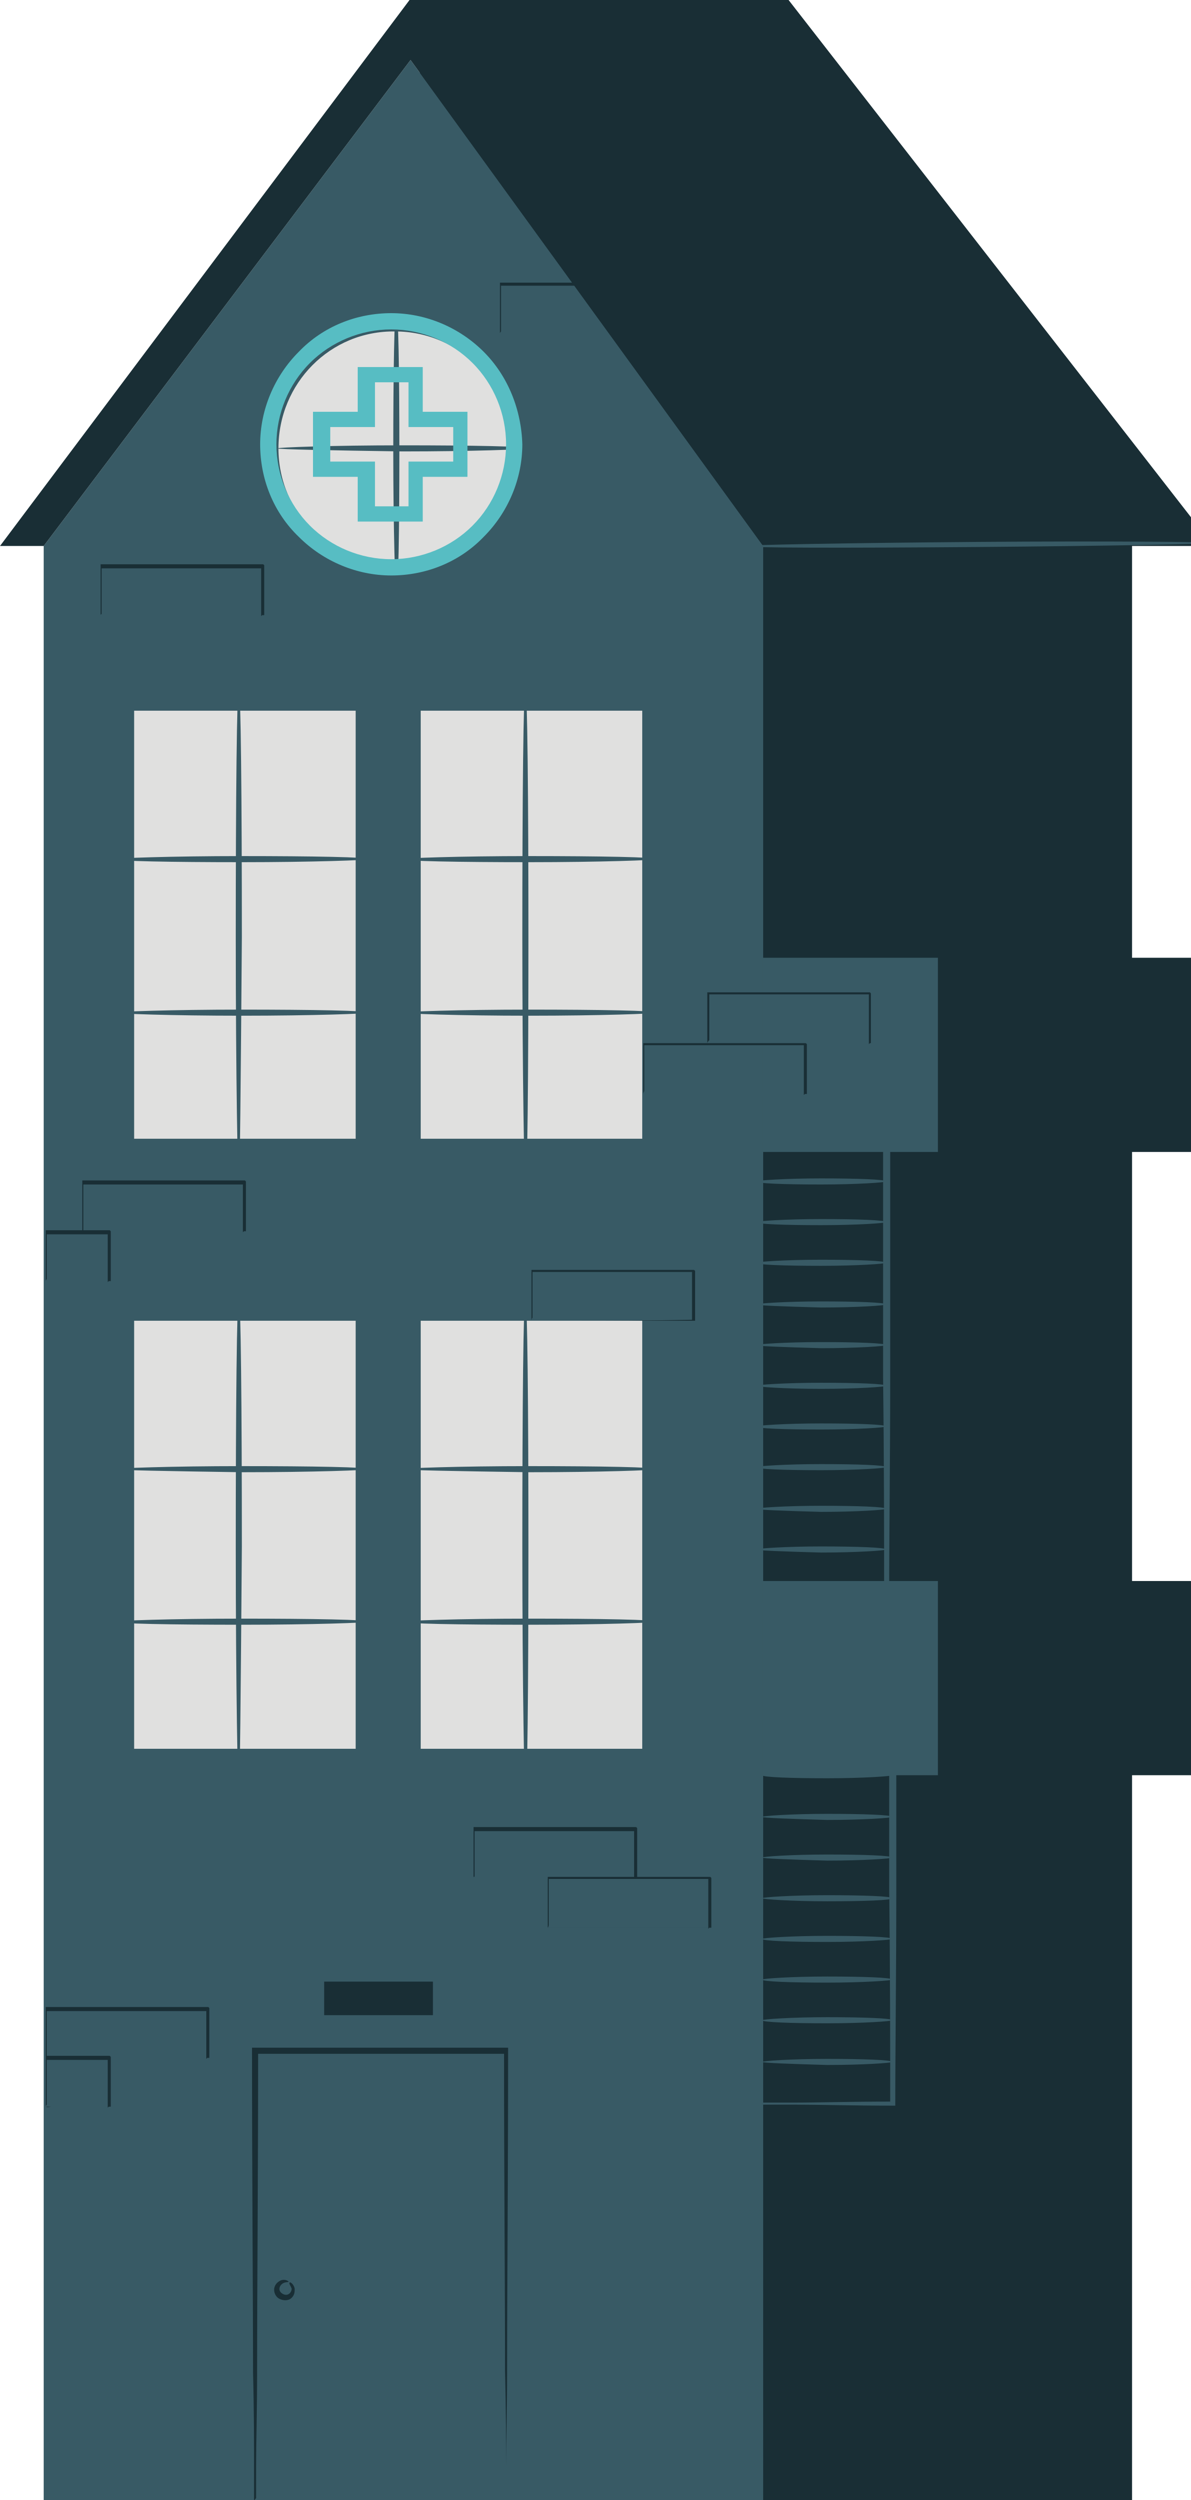 <?xml version="1.0" encoding="utf-8"?>
<!-- Generator: Adobe Illustrator 24.0.2, SVG Export Plug-In . SVG Version: 6.00 Build 0)  -->
<svg version="1.1" id="Calque_1" xmlns="http://www.w3.org/2000/svg" xmlns:xlink="http://www.w3.org/1999/xlink" x="0px" y="0px"
	 viewBox="0 0 117.2 245.9" style="enable-background:new 0 0 117.2 245.9;" xml:space="preserve">
<style type="text/css">
	.st0{fill:#192E35;}
	.st1{fill:#385A65;}
	.st2{fill:#E0E0DF;}
	.st3{fill:#57BDC3;}
</style>
<g>
	<polygon class="st0" points="40.3,0 55.8,0 111.4,53.7 111.4,246.5 75.1,246.5 	"/>
	<path class="st1" d="M74.1,156.5c0,0,0-0.1,0-0.2c0-0.2,0-0.4,0-0.7c0-0.7,0-1.6,0-2.7c0-2.4,0-5.9-0.1-10.2c0-8.8-0.1-21-0.1-35
		v-0.3h0.3c4.2,0,8.6,0,13.1,0c0.5,0.5,0.1,0.1,0.3,0.3v0v0v0.1v0.1v0.2v0.5v0.9c0,0.6,0,1.2,0,1.9c0,1.2,0,2.5,0,3.7
		c0,2.4,0,4.8,0,7.1c0,4.7,0,9.1,0,13.3c0,8.3-0.1,15.6-0.1,21.1v0.2l-0.2,0c-4.1,0-7.4-0.1-9.7-0.1c-1.1,0-1.9,0-2.5,0
		c-0.3,0-0.5,0-0.6,0C74.2,156.5,74.1,156.5,74.1,156.5s0.1,0,0.2,0c0.2,0,0.4,0,0.7,0c0.6,0,1.5,0,2.6,0c2.3,0,5.5-0.1,9.6-0.1
		l-0.2,0.2c0-5.6,0-12.8-0.1-21.1c0-4.2,0-8.6,0-13.3c0-2.3,0-4.7,0-7.1c0-1.2,0-2.4,0-3.7c0-0.6,0-1.2,0-1.9v-0.9V108v-0.2v-0.1
		v-0.1v0v0c0.1,0.1-0.3-0.3,0.3,0.2c-4.5,0-8.9,0-13.1,0l0.3-0.3c0,13.9-0.1,26.1-0.1,34.9c0,4.4-0.1,7.8-0.1,10.3
		c0,1.2,0,2.1,0,2.8c0,0.3,0,0.5,0,0.7C74.1,156.4,74.1,156.4,74.1,156.5"/>
	<path class="st1" d="M74.4,112.2c0-0.1,2.9-0.3,6.4-0.3c3.5,0,6.4,0.1,6.4,0.3c0,0.1-2.9,0.3-6.4,0.3
		C77.2,112.5,74.4,112.3,74.4,112.2"/>
	<path class="st1" d="M74.4,116.2c0-0.1,2.9-0.3,6.4-0.3c3.5,0,6.4,0.1,6.4,0.3c0,0.1-2.9,0.3-6.4,0.3
		C77.2,116.5,74.4,116.4,74.4,116.2"/>
	<path class="st1" d="M74.4,120.2c0-0.1,2.9-0.3,6.4-0.3c3.5,0,6.4,0.1,6.4,0.3c0,0.1-2.9,0.3-6.4,0.3
		C77.2,120.5,74.4,120.4,74.4,120.2"/>
	<path class="st1" d="M74.4,124.2c0-0.1,2.9-0.3,6.4-0.3c3.5,0,6.4,0.1,6.4,0.3c0,0.1-2.9,0.3-6.4,0.3
		C77.2,124.5,74.4,124.4,74.4,124.2"/>
	<path class="st1" d="M74.4,128.3c0-0.1,2.9-0.3,6.4-0.3c3.5,0,6.4,0.1,6.4,0.3c0,0.1-2.9,0.3-6.4,0.3
		C77.2,128.5,74.4,128.4,74.4,128.3"/>
	<path class="st1" d="M74.4,132.3c0-0.1,2.9-0.3,6.4-0.3c3.5,0,6.4,0.1,6.4,0.3c0,0.1-2.9,0.3-6.4,0.3
		C77.2,132.5,74.4,132.4,74.4,132.3"/>
	<path class="st1" d="M74.4,136.3c0-0.1,2.9-0.3,6.4-0.3c3.5,0,6.4,0.1,6.4,0.3c0,0.1-2.9,0.3-6.4,0.3
		C77.2,136.6,74.4,136.4,74.4,136.3"/>
	<path class="st1" d="M74.4,140.3c0-0.1,2.9-0.3,6.4-0.3c3.5,0,6.4,0.1,6.4,0.3c0,0.1-2.9,0.3-6.4,0.3
		C77.2,140.6,74.4,140.5,74.4,140.3"/>
	<path class="st1" d="M74.4,144.3c0-0.1,2.9-0.3,6.4-0.3c3.5,0,6.4,0.1,6.4,0.3c0,0.1-2.9,0.3-6.4,0.3
		C77.2,144.6,74.4,144.5,74.4,144.3"/>
	<path class="st1" d="M74.4,148.4c0-0.1,2.9-0.3,6.4-0.3c3.5,0,6.4,0.1,6.4,0.3c0,0.1-2.9,0.3-6.4,0.3
		C77.2,148.6,74.4,148.5,74.4,148.4"/>
	<path class="st1" d="M74.4,152.4c0-0.1,2.9-0.3,6.4-0.3c3.5,0,6.4,0.1,6.4,0.3c0,0.1-2.9,0.3-6.4,0.3
		C77.2,152.6,74.4,152.5,74.4,152.4"/>
	<path class="st1" d="M74.7,206.8c0,0,0-0.1,0-0.2c0-0.2,0-0.4,0-0.7c0-0.7,0-1.6,0-2.7c0-2.4,0-5.9-0.1-10.2c0-8.8-0.1-21-0.1-35
		v-0.3h0.3c4.2,0,8.6,0,13.1,0c0.5,0.5,0.1,0.2,0.3,0.3v0v0v0.1v0.1v0.2v0.5v0.9c0,0.6,0,1.2,0,1.9c0,1.2,0,2.5,0,3.7
		c0,2.4,0,4.8,0,7.1c0,4.7,0,9.1,0,13.3c0,8.3-0.1,15.6-0.1,21.1l0,0.2l-0.2,0c-4.1,0-7.4-0.1-9.7-0.1c-1.1,0-1.9,0-2.5,0
		c-0.3,0-0.5,0-0.6,0C74.8,206.9,74.7,206.8,74.7,206.8c0,0,0.1,0,0.2,0c0.2,0,0.4,0,0.7,0c0.6,0,1.5,0,2.6,0c2.3,0,5.5-0.1,9.6-0.1
		l-0.2,0.2c0-5.6,0-12.8-0.1-21.1c0-4.2,0-8.6,0-13.3c0-2.3,0-4.7,0-7.1c0-1.2,0-2.4,0-3.7v-1.9v-0.9v-0.5v-0.2V158V158v0v0
		c0.1,0.1-0.3-0.3,0.3,0.3c-4.5,0-8.9,0-13.1,0l0.3-0.3c0,13.9-0.1,26.1-0.1,34.9c0,4.4-0.1,7.8-0.1,10.3c0,1.2,0,2.1,0,2.8
		c0,0.3,0,0.5,0,0.7C74.7,206.7,74.7,206.8,74.7,206.8"/>
	<path class="st1" d="M75,162.6c0-0.1,2.9-0.3,6.4-0.3c3.5,0,6.4,0.1,6.4,0.3c0,0.1-2.9,0.3-6.4,0.3C77.9,162.8,75,162.7,75,162.6"
		/>
	<path class="st1" d="M75,166.6c0-0.1,2.9-0.3,6.4-0.3c3.5,0,6.4,0.1,6.4,0.3c0,0.1-2.9,0.3-6.4,0.3C77.9,166.9,75,166.7,75,166.6"
		/>
	<path class="st1" d="M75,170.6c0-0.1,2.9-0.3,6.4-0.3c3.5,0,6.4,0.1,6.4,0.3c0,0.1-2.9,0.3-6.4,0.3C77.9,170.9,75,170.8,75,170.6"
		/>
	<path class="st1" d="M75,174.6c0-0.1,2.9-0.3,6.4-0.3c3.5,0,6.4,0.1,6.4,0.3c0,0.1-2.9,0.3-6.4,0.3C77.9,174.9,75,174.8,75,174.6"
		/>
	<path class="st1" d="M75,178.7c0-0.1,2.9-0.3,6.4-0.3c3.5,0,6.4,0.1,6.4,0.3c0,0.1-2.9,0.3-6.4,0.3C77.9,178.9,75,178.8,75,178.7"
		/>
	<path class="st1" d="M75,182.7c0-0.1,2.9-0.3,6.4-0.3c3.5,0,6.4,0.1,6.4,0.3c0,0.1-2.9,0.3-6.4,0.3C77.9,182.9,75,182.8,75,182.7"
		/>
	<path class="st1" d="M75,186.7c0-0.1,2.9-0.3,6.4-0.3c3.5,0,6.4,0.1,6.4,0.3S85,187,81.4,187C77.9,187,75,186.8,75,186.7"/>
	<path class="st1" d="M75,190.7c0-0.1,2.9-0.3,6.4-0.3c3.5,0,6.4,0.1,6.4,0.3c0,0.1-2.9,0.3-6.4,0.3C77.9,191,75,190.9,75,190.7"/>
	<path class="st1" d="M75,194.7c0-0.1,2.9-0.3,6.4-0.3c3.5,0,6.4,0.1,6.4,0.3c0,0.1-2.9,0.3-6.4,0.3C77.9,195,75,194.9,75,194.7"/>
	<path class="st1" d="M75,198.7c0-0.1,2.9-0.3,6.4-0.3c3.5,0,6.4,0.1,6.4,0.3c0,0.1-2.9,0.3-6.4,0.3C77.9,199,75,198.9,75,198.7"/>
	<path class="st1" d="M75,202.8c0-0.1,2.9-0.3,6.4-0.3c3.5,0,6.4,0.1,6.4,0.3c0,0.1-2.9,0.3-6.4,0.3C77.9,203,75,202.9,75,202.8"/>
	<polyline class="st1" points="4.3,246.4 4.3,53.7 40.4,5.9 75.1,53.7 75.1,246.5 4.3,246.5 	"/>
	<path class="st0" d="M25,245.9c0,0,0-0.1,0-0.2c0-0.2,0-0.4,0-0.6c0-0.6,0-1.4,0-2.5c0-2.2,0-5.4-0.1-9.3c0-7.9-0.1-19-0.1-31.6
		l0-0.3H25c4,0,8.1,0,12.4,0c4.3,0,8.4,0,12.4,0H50v0.3c0,12.6-0.1,23.7-0.1,31.6c0,3.9-0.1,7.1-0.1,9.3c0,1.1,0,1.9,0,2.5
		c0,0.3,0,0.5,0,0.6c0,0.1,0,0.2,0,0.2c0,0,0-0.1,0-0.2c0-0.2,0-0.4,0-0.6c0-0.6,0-1.4,0-2.5c0-2.2,0-5.4-0.1-9.3
		c0-7.9-0.1-19-0.1-31.6l0.3,0.3c-4,0-8.1,0-12.4,0c-4.3,0-8.4,0-12.4,0l0.3-0.3c0,12.6-0.1,23.7-0.1,31.6c0,3.9-0.1,7.1-0.1,9.3
		c0,1.1,0,1.9,0,2.5c0,0.3,0,0.5,0,0.6C25.1,245.8,25.1,245.9,25,245.9"/>
	<path class="st0" d="M28.5,224.5c0-0.1,0.4,0.1,0.5,0.6c0,0.3,0,0.6-0.3,0.9c-0.3,0.3-0.8,0.3-1.2,0.1c-0.4-0.2-0.6-0.7-0.5-1.1
		c0.1-0.4,0.4-0.6,0.6-0.7c0.5-0.2,0.8,0.1,0.8,0.1c0,0.1-0.3,0-0.6,0.2c-0.3,0.2-0.5,0.7,0,1c0.5,0.3,0.9-0.1,0.9-0.5
		C28.6,224.8,28.4,224.6,28.5,224.5"/>
	<rect x="31.9" y="194.9" class="st0" width="10.7" height="3.3"/>
	<rect x="41.4" y="129.9" class="st2" width="21.8" height="42.1"/>
	<path class="st1" d="M51.7,176.6c-0.1,0-0.3-11-0.3-24.5c0-13.6,0.1-24.5,0.3-24.5s0.3,11,0.3,24.5C52,165.7,51.9,176.6,51.7,176.6
		"/>
	<path class="st1" d="M39.6,144.5c0-0.1,5.6-0.3,12.5-0.3c6.9,0,12.5,0.1,12.5,0.3c0,0.1-5.6,0.3-12.5,0.3
		C45.2,144.7,39.6,144.6,39.6,144.5"/>
	<path class="st1" d="M39.6,159.5c0-0.1,5.6-0.3,12.5-0.3c6.9,0,12.5,0.1,12.5,0.3c0,0.1-5.6,0.3-12.5,0.3
		C45.2,159.8,39.6,159.7,39.6,159.5"/>
	<rect x="13.2" y="129.9" class="st2" width="21.8" height="42.1"/>
	<path class="st1" d="M23.5,176.6c-0.1,0-0.3-11-0.3-24.5c0-13.6,0.1-24.5,0.3-24.5s0.3,11,0.3,24.5
		C23.7,165.7,23.6,176.6,23.5,176.6"/>
	<path class="st1" d="M11.3,144.5c0-0.1,5.6-0.3,12.5-0.3c6.9,0,12.5,0.1,12.5,0.3c0,0.1-5.6,0.3-12.5,0.3
		C16.9,144.7,11.3,144.6,11.3,144.5"/>
	<path class="st1" d="M11.3,159.5c0-0.1,5.6-0.3,12.5-0.3c6.9,0,12.5,0.1,12.5,0.3c0,0.1-5.6,0.3-12.5,0.3
		C16.9,159.8,11.3,159.7,11.3,159.5"/>
	<rect x="41.4" y="69.9" class="st2" width="21.8" height="42.1"/>
	<path class="st1" d="M51.7,116.7c-0.1,0-0.3-11-0.3-24.5c0-13.6,0.1-24.5,0.3-24.5s0.3,11,0.3,24.5C52,105.7,51.9,116.7,51.7,116.7
		"/>
	<path class="st1" d="M39.6,84.5c0-0.1,5.6-0.3,12.5-0.3c6.9,0,12.5,0.1,12.5,0.3c0,0.1-5.6,0.3-12.5,0.3
		C45.2,84.8,39.6,84.7,39.6,84.5"/>
	<path class="st1" d="M39.6,99.6c0-0.1,5.6-0.3,12.5-0.3c6.9,0,12.5,0.1,12.5,0.3c0,0.1-5.6,0.3-12.5,0.3
		C45.2,99.9,39.6,99.7,39.6,99.6"/>
	<rect x="13.2" y="69.9" class="st2" width="21.8" height="42.1"/>
	<path class="st1" d="M23.5,116.7c-0.1,0-0.3-11-0.3-24.5c0-13.6,0.1-24.5,0.3-24.5s0.3,11,0.3,24.5
		C23.7,105.7,23.6,116.7,23.5,116.7"/>
	<path class="st1" d="M11.3,84.5c0-0.1,5.6-0.3,12.5-0.3c6.9,0,12.5,0.1,12.5,0.3c0,0.1-5.6,0.3-12.5,0.3
		C16.9,84.8,11.3,84.7,11.3,84.5"/>
	<path class="st1" d="M11.3,99.6c0-0.1,5.6-0.3,12.5-0.3c6.9,0,12.5,0.1,12.5,0.3c0,0.1-5.6,0.3-12.5,0.3
		C16.9,99.9,11.3,99.7,11.3,99.6"/>
	<rect x="75.1" y="155.5" class="st1" width="17.2" height="19.1"/>
	<rect x="75.1" y="94.2" class="st1" width="17.2" height="19.1"/>
	<path class="st2" d="M27.4,44.1c0,6.4,5.2,11.5,11.5,11.5s11.5-5.2,11.5-11.5s-5.2-11.5-11.5-11.5C32.5,32.5,27.4,37.7,27.4,44.1"
		/>
	<path class="st1" d="M27.3,44.1c0-0.1,5.5-0.3,12.3-0.3c6.8,0,12.3,0.1,12.3,0.3c0,0.1-5.5,0.3-12.3,0.3
		C32.8,44.3,27.3,44.2,27.3,44.1"/>
	<path class="st1" d="M39,58.4c-0.1,0-0.3-6.2-0.3-14c0-7.7,0.1-14,0.3-14s0.3,6.2,0.3,14C39.3,52.1,39.2,58.4,39,58.4"/>
	<polygon class="st0" points="75.1,53.7 80.6,53.7 40.3,0 0,53.7 4.3,53.7 40.4,5.9 	"/>
	<rect x="92.3" y="94.2" class="st0" width="27.1" height="19.1"/>
	<rect x="92.3" y="155.5" class="st0" width="27.1" height="19.1"/>
	<polygon class="st0" points="92.3,53.7 119.4,53.7 77.6,0 40.3,0 	"/>
	<path class="st0" d="M53.9,189.6c0,0,0-0.1,0-0.3c0-0.3,0-0.6,0-1c0-0.9,0-2.1,0-3.6v-0.1h0.1c3.9,0,9.6,0,15.9,0
		c0,0-0.1-0.1,0.1,0.1v0v0v0v0v0v0v0.1v0.2v0.3v0.6c0,0.4,0,0.8,0,1.2c0,0.8,0,1.6,0,2.4v0.1h-0.1c-4.5,0-8.5,0-11.4,0
		c-1.3,0-2.5,0-3.3,0c-0.3,0-0.6,0-0.9,0C54,189.6,53.9,189.6,53.9,189.6c0,0,0.1,0,0.3,0c0.3,0,0.6,0,0.9,0c0.9,0,2,0,3.3,0
		c2.9,0,6.9,0,11.4,0l-0.1,0.1c0-0.8,0-1.6,0-2.4c0-0.4,0-0.8,0-1.2v-0.6V185v-0.2v-0.1v0v0v0v0v0v0c0.2,0.2,0.1,0.1,0.1,0.1
		c-6.4,0-12.1,0-15.9,0l0.1-0.1c0,1.5,0,2.7,0,3.6c0,0.4,0,0.7,0,1C54,189.5,53.9,189.6,53.9,189.6"/>
	<path class="st0" d="M46.6,184.7c0,0,0-0.1,0-0.3c0-0.3,0-0.6,0-1c0-0.9,0-2.1,0-3.6v-0.1h0.1c3.9,0,9.6,0,15.9,0
		c0,0-0.1-0.1,0.1,0.1v0v0v0v0v0v0v0.1v0.2v0.3v0.6c0,0.4,0,0.8,0,1.2c0,0.8,0,1.6,0,2.4v0.1l-0.1,0c-4.5,0-8.5,0-11.4,0
		c-1.3,0-2.5,0-3.3,0c-0.3,0-0.6,0-0.9,0C46.7,184.7,46.5,184.7,46.6,184.7c0,0,0.1,0,0.3,0c0.3,0,0.6,0,0.9,0c0.9,0,2,0,3.3,0
		c2.9,0,6.9,0,11.4,0l-0.1,0.1c0-0.8,0-1.6,0-2.4c0-0.4,0-0.8,0-1.2v-0.6v-0.3v-0.2v-0.1v0v0v0v0v0v0c0.2,0.2,0.1,0.1,0.1,0.1
		c-6.4,0-12.1,0-15.9,0l0.1-0.1c0,1.5,0,2.7,0,3.6c0,0.4,0,0.7,0,1C46.6,184.5,46.6,184.7,46.6,184.7"/>
	<path class="st0" d="M52.3,129.9c0,0,0-0.1,0-0.3c0-0.3,0-0.6,0-1c0-0.9,0-2.1,0-3.6v-0.1h0.1c3.9,0,9.6,0,15.9,0
		c0,0-0.1-0.1,0.1,0.1v0v0v0v0v0v0v0.1v0.2v0.3v0.6c0,0.4,0,0.8,0,1.2c0,0.8,0,1.6,0,2.4v0.1h-0.1c-4.5,0-8.5,0-11.4,0
		c-1.3,0-2.5,0-3.3,0c-0.3,0-0.6,0-0.9,0C52.4,129.9,52.3,129.9,52.3,129.9c0,0,0.1,0,0.3,0c0.3,0,0.6,0,0.9,0c0.9,0,2,0,3.3,0
		c2.9,0,6.9,0,11.4-0.1l-0.1,0.1c0-0.8,0-1.6,0-2.4c0-0.4,0-0.8,0-1.2v-0.6v-0.3v-0.2V125v0v0v0v0v0v0c0.2,0.2,0.1,0.1,0.1,0.1
		c-6.4,0-12.1,0-15.9,0l0.1-0.1c0,1.5,0,2.7,0,3.6c0,0.4,0,0.7,0,1C52.3,129.7,52.3,129.9,52.3,129.9"/>
	<path class="st0" d="M9.9,60.5c0,0,0-0.1,0-0.3c0-0.3,0-0.6,0-1c0-0.9,0-2.1,0-3.6v-0.1h0.1c3.9,0,9.6,0,15.9,0
		c0,0-0.1-0.1,0.1,0.1v0v0v0v0v0v0v0.1v0.2v0.3v0.6c0,0.4,0,0.8,0,1.2c0,0.8,0,1.6,0,2.4v0.1h-0.1c-4.5,0-8.5,0-11.4,0
		c-1.3,0-2.5,0-3.3,0c-0.3,0-0.6,0-0.9,0C10,60.5,9.9,60.5,9.9,60.5c0,0,0.1,0,0.3,0c0.3,0,0.6,0,0.9,0c0.9,0,2,0,3.3,0
		c2.9,0,6.9,0,11.4,0l-0.1,0.1c0-0.8,0-1.6,0-2.4c0-0.4,0-0.8,0-1.2v-0.6v-0.3v-0.2v-0.1v0v0v0v0v0v0c0.2,0.2,0.1,0.1,0.1,0.1
		c-6.4,0-12.1,0-15.9,0l0.1-0.1c0,1.5,0,2.7,0,3.6c0,0.4,0,0.7,0,1C9.9,60.4,9.9,60.5,9.9,60.5"/>
	<path class="st0" d="M49.2,32.8c0,0,0-0.1,0-0.3c0-0.3,0-0.6,0-1c0-0.9,0-2.1,0-3.6l0-0.1l0.1,0c3.9,0,9.6,0,15.9,0
		c0,0-0.1-0.1,0.1,0.1v0v0v0v0v0v0v0.1v0.2l0,0.3v0.6c0,0.4,0,0.8,0,1.2c0,0.8,0,1.6,0,2.4v0.1l-0.1,0c-4.5,0-8.5,0-11.4,0
		c-1.4,0-2.5,0-3.3,0c-0.3,0-0.6,0-0.9,0C49.3,32.8,49.2,32.8,49.2,32.8c0,0,0.1,0,0.3,0c0.3,0,0.6,0,0.9,0c0.9,0,2,0,3.3,0
		c2.9,0,6.9,0,11.4,0l-0.1,0.1c0-0.8,0-1.6,0-2.4c0-0.4,0-0.8,0-1.2v-0.6v-0.3v-0.2V28v0v0v0v0v0v0c0.2,0.2,0.1,0.1,0.1,0.1
		c-6.4,0-12.1,0-15.9,0l0.1-0.1c0,1.5,0,2.7,0,3.6c0,0.4,0,0.7,0,1C49.2,32.7,49.2,32.8,49.2,32.8"/>
	<path class="st0" d="M63.3,107.6c0,0,0-0.1,0-0.3c0-0.3,0-0.6,0-1c0-0.9,0-2.1,0-3.6v-0.1l0.1,0c3.9,0,9.6,0,15.9,0
		c0,0-0.1-0.1,0.1,0.1v0v0v0v0v0v0v0.1v0.2v0.3l0,0.6c0,0.4,0,0.8,0,1.2c0,0.8,0,1.6,0,2.4v0.1h-0.1c-4.5,0-8.5,0-11.4,0
		c-1.4,0-2.5,0-3.3,0c-0.3,0-0.6,0-0.9,0C63.4,107.6,63.3,107.6,63.3,107.6c0,0,0.1,0,0.3,0c0.3,0,0.6,0,0.9,0c0.9,0,2,0,3.3,0
		c2.9,0,6.9,0,11.4,0l-0.1,0.1c0-0.8,0-1.6,0-2.4c0-0.4,0-0.8,0-1.2v-0.6V103v-0.2v-0.1v0v0v0v0v0v0c0.2,0.2,0.1,0.1,0.1,0.1
		c-6.4,0-12.1,0-15.9,0l0.1-0.1c0,1.5,0,2.7,0,3.6c0,0.4,0,0.7,0,1C63.3,107.5,63.3,107.6,63.3,107.6"/>
	<path class="st0" d="M69.6,102.6c0,0,0-0.1,0-0.3c0-0.3,0-0.6,0-1c0-0.9,0-2.1,0-3.6v-0.1l0.1,0c3.9,0,9.6,0,15.9,0
		c0,0-0.1-0.1,0.1,0.1v0v0v0v0v0v0v0.1V98v0.3v0.6c0,0.4,0,0.8,0,1.2c0,0.8,0,1.6,0,2.4v0.1h-0.1c-4.5,0-8.5,0-11.4,0
		c-1.4,0-2.5,0-3.3,0c-0.3,0-0.6,0-0.9,0C69.7,102.6,69.6,102.6,69.6,102.6c0,0,0.1,0,0.3,0c0.3,0,0.6,0,0.9,0c0.9,0,2,0,3.4,0
		c2.9,0,6.9,0,11.4,0l-0.1,0.1c0-0.8,0-1.6,0-2.4c0-0.4,0-0.8,0-1.2v-0.6V98v-0.2v-0.1v0v0v0v0v0v0c0.2,0.2,0.1,0.1,0.1,0.1
		c-6.4,0-12.1,0-15.9,0l0.1-0.1c0,1.5,0,2.7,0,3.6c0,0.4,0,0.7,0,1C69.6,102.5,69.6,102.6,69.6,102.6"/>
	<path class="st0" d="M4.5,202.4c0,0,0-0.1,0-0.3c0-0.3,0-0.6,0-1c0-0.9,0-2.1,0-3.6v-0.1h0.1c3.9,0,9.6,0,15.9,0
		c0,0-0.1-0.1,0.1,0.1v0v0v0v0v0v0v0.1v0.2v0.3v0.6c0,0.4,0,0.8,0,1.2c0,0.8,0,1.6,0,2.4v0.1h-0.1c-4.5,0-8.5,0-11.4,0
		c-1.3,0-2.5,0-3.3,0c-0.3,0-0.6,0-0.9,0C4.6,202.4,4.5,202.4,4.5,202.4c0,0,0.1,0,0.3,0c0.3,0,0.6,0,0.9,0c0.9,0,2,0,3.3,0
		c2.9,0,6.9,0,11.4,0l-0.1,0.1c0-0.8,0-1.6,0-2.4c0-0.4,0-0.8,0-1.2v-0.6v-0.3v-0.2v-0.1v0v0v0v0v0v0c0.2,0.2,0.1,0.1,0.1,0.1
		c-6.4,0-12.1,0-15.9,0l0.1-0.1c0,1.5,0,2.7,0,3.6c0,0.4,0,0.7,0,1C4.5,202.2,4.5,202.4,4.5,202.4"/>
	<path class="st0" d="M8.1,121.1c0,0,0-0.1,0-0.3c0-0.3,0-0.6,0-1c0-0.9,0-2.1,0-3.6l0-0.1h0.1c3.9,0,9.6,0,15.9,0
		c0,0-0.1-0.1,0.1,0.1v0v0v0v0v0v0v0.1v0.2v0.3v0.6c0,0.4,0,0.8,0,1.2c0,0.8,0,1.6,0,2.4v0.1l-0.1,0c-4.5,0-8.5,0-11.4,0
		c-1.3,0-2.5,0-3.3,0c-0.3,0-0.6,0-0.9,0C8.2,121.1,8.1,121.1,8.1,121.1c0,0,0.1,0,0.3,0c0.3,0,0.6,0,0.9,0c0.9,0,2,0,3.3,0
		c2.9,0,6.9,0,11.4,0l-0.1,0.1c0-0.8,0-1.6,0-2.4c0-0.4,0-0.8,0-1.2v-0.6v-0.3v-0.2v-0.1v0v0v0v0v0v0c0.2,0.2,0.1,0.1,0.1,0.1
		c-6.4,0-12.1,0-15.9,0l0.1-0.1c0,1.5,0,2.7,0,3.6c0,0.4,0,0.7,0,1C8.2,121,8.1,121.1,8.1,121.1"/>
	<path class="st0" d="M4.5,207.2c0,0,0-0.1,0-0.3c0-0.3,0-0.6,0-1c0-1,0-2.2,0-3.6l0-0.1h0.1c1.8,0,3.9,0,6.2,0c0,0,0.2,0.2,0.1,0.1
		v0v0v0v0v0v0v0.1v0.2v0.3c0,0.2,0,0.4,0,0.6c0,0.4,0,0.9,0,1.3c0,0.8,0,1.6,0,2.3v0.1h-0.1c-1.7,0-3.2,0-4.5,0c-0.5,0-0.9,0-1.3,0
		C4.6,207.3,4.5,207.2,4.5,207.2c0,0,0.2,0,0.5,0c0.4,0,0.8,0,1.3,0c1.2,0,2.7,0,4.4,0l-0.1,0.1c0-0.7,0-1.5,0-2.3
		c0-0.4,0-0.8,0-1.3c0-0.2,0-0.4,0-0.6l0-0.3v-0.2v-0.1v0v0v0v0v0v0c-0.1-0.1,0.1,0.1,0.1,0.1c-2.3,0-4.3,0-6.2,0l0.1-0.1
		c0,1.4,0,2.5,0,3.5c0,0.4,0,0.7,0,1C4.5,207.1,4.5,207.2,4.5,207.2"/>
	<path class="st0" d="M4.5,126c0,0,0-0.1,0-0.3c0-0.3,0-0.6,0-1c0-1,0-2.2,0-3.6l0-0.1h0.1c1.8,0,3.9,0,6.2,0c0,0,0.2,0.2,0.1,0.1v0
		v0v0v0v0v0v0.1v0.2v0.3c0,0.2,0,0.4,0,0.6c0,0.4,0,0.9,0,1.3c0,0.8,0,1.6,0,2.3v0.1l-0.1,0c-1.7,0-3.2,0-4.5,0c-0.5,0-0.9,0-1.3,0
		C4.6,126,4.5,126,4.5,126c0,0,0.2,0,0.5,0c0.4,0,0.8,0,1.3,0c1.2,0,2.7,0,4.4,0l-0.1,0.1c0-0.7,0-1.5,0-2.3c0-0.4,0-0.8,0-1.3
		c0-0.2,0-0.4,0-0.6l0-0.3v-0.2v-0.1v0v0v0v0v0v0c-0.1-0.1,0.1,0.1,0.1,0.1c-2.3,0-4.3,0-6.2,0l0.1-0.1c0,1.4,0,2.5,0,3.5
		c0,0.4,0,0.7,0,1C4.5,125.9,4.5,126,4.5,126"/>
	<path class="st1" d="M73.1,53.7c0-0.1,10.3-0.3,23.1-0.4c12.7-0.1,23.1,0,23.1,0.1c0,0.1-10.3,0.3-23.1,0.4
		C83.4,53.9,73.1,53.9,73.1,53.7"/>
</g>
<g>
	<g>
		<g>
			<path class="st3" d="M47.6,34.6c-2.4-2.4-5.7-3.8-9.1-3.8s-6.7,1.3-9.1,3.8c-2.4,2.4-3.8,5.7-3.8,9.1c0,3.4,1.3,6.7,3.8,9.1
				c2.4,2.4,5.7,3.8,9.1,3.8c3.4,0,6.7-1.3,9.1-3.8c2.4-2.4,3.8-5.7,3.8-9.1C51.3,40.3,50,37,47.6,34.6z M46.5,51.7
				c-2.1,2.1-5,3.3-8,3.3c-3,0-5.9-1.2-8-3.3c-2.1-2.1-3.3-5-3.3-8c0-3,1.2-5.9,3.3-8c2.1-2.1,5-3.3,8-3.3c3,0,5.9,1.2,8,3.3
				c2.1,2.1,3.3,5,3.3,8C49.8,46.7,48.6,49.6,46.5,51.7z"/>
		</g>
	</g>
	<g>
		<g>
			<path class="st3" d="M41.6,40.5v-4.4h-6.4v4.4h-4.4v6.4h4.4v4.4h6.4v-4.4h4.4v-6.4H41.6z M44.6,45.4h-4.4v4.4h-3.3v-4.4h-4.4V42
				h4.4v-4.4h3.3V42h4.4V45.4z"/>
		</g>
	</g>
</g>
</svg>
